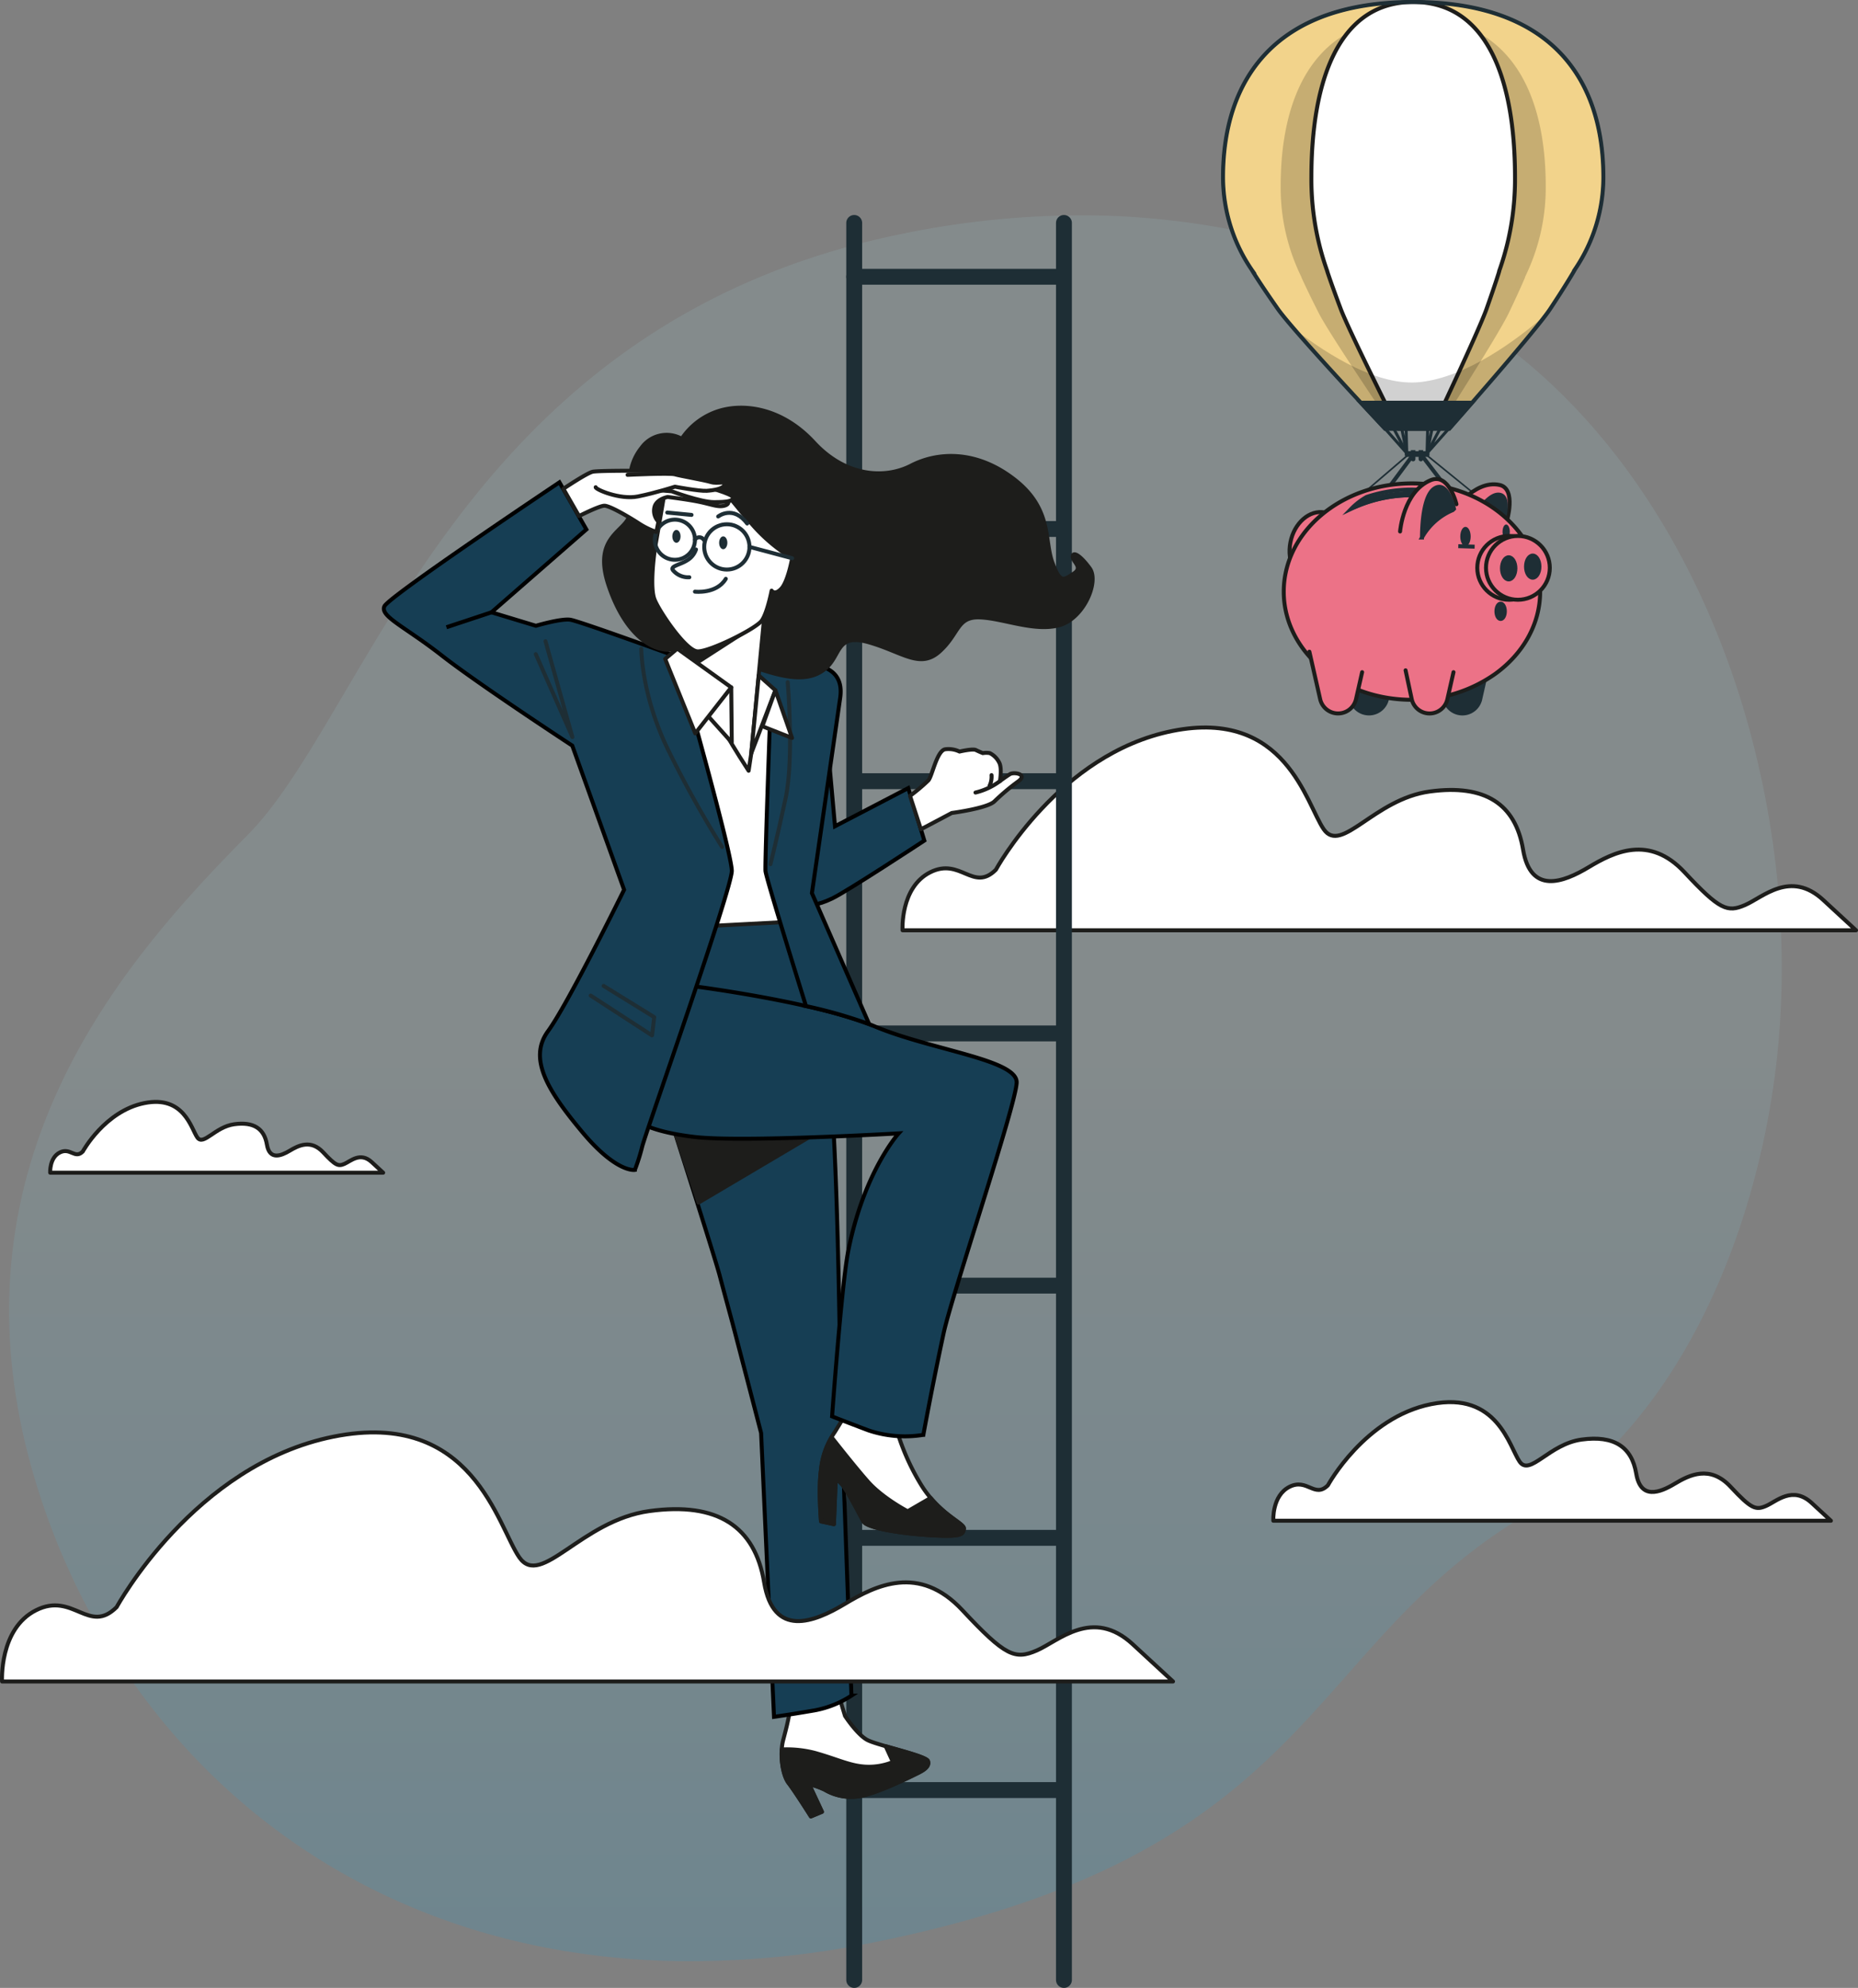 <?xml version="1.0" encoding="UTF-8"?>
<svg xmlns="http://www.w3.org/2000/svg" xmlns:xlink="http://www.w3.org/1999/xlink" id="Assurer_votre_avenir" data-name="Assurer votre avenir" width="468.004" height="500.555" viewBox="0 0 468.004 500.555">
  <rect x="0" y="0" width="468.004" height="500.555" fill="#808080" stroke="none"/>
  <defs>
    <clipPath id="clip-path">
      <rect id="Rectangle_114" data-name="Rectangle 114" width="468.004" height="500.555" fill="none"></rect>
    </clipPath>
    <linearGradient id="linear-gradient" x1="0.5" x2="0.5" y2="1" gradientUnits="objectBoundingBox">
      <stop offset="0.481" stop-color="#9ed0d9"></stop>
      <stop offset="1" stop-color="#00a8e7"></stop>
    </linearGradient>
    <clipPath id="clip-path-4">
      <rect id="Rectangle_110" data-name="Rectangle 110" width="66.768" height="99.606" transform="translate(322.581 8.34)" fill="none"></rect>
    </clipPath>
    <clipPath id="clip-path-5">
      <rect id="Rectangle_111" data-name="Rectangle 111" width="63.59" height="28.836" transform="translate(325.932 79.11)" fill="none"></rect>
    </clipPath>
  </defs>
  <g id="Groupe_255" data-name="Groupe 255" clip-path="url(#clip-path)">
    <g id="Groupe_244" data-name="Groupe 244">
      <g id="Groupe_243" data-name="Groupe 243" clip-path="url(#clip-path)">
        <path id="Tracé_1422" data-name="Tracé 1422" d="M447.39,268.161c-4.936,41.8-24.022,90.4-62.141,112.73-57.6,33.742-52.774,85.638-165.193,108.2A231.142,231.142,0,0,1,170.21,493.8a192.476,192.476,0,0,1-24.464-1.994C74.3,481.367,26.215,431.7,8.575,371.753c-23.214-78.846,23.138-130.464,53.862-161.564S115.663,82.185,226,59.137a224.049,224.049,0,0,1,51.229-4.867c39.259.964,82.08,13.855,111.71,40.761q3.338,3.033,6.5,6.278c41.183,42.271,58.683,109.863,51.95,166.852" opacity="0.138" fill="url(#linear-gradient)"></path>
      </g>
    </g>
    <g id="Groupe_254" data-name="Groupe 254">
      <g id="Groupe_253" data-name="Groupe 253" clip-path="url(#clip-path)">
        <path id="Tracé_1424" data-name="Tracé 1424" d="M250.846,219s15.884-29.227,44.475-34.945S329,202.477,333.443,208.83s12.707-7.624,26.685-9.53,21.6,3.177,23.509,14.613,10.165,8.26,16.519,4.448,15.249-8.26,24.144,1.27,10.8,10.166,15.249,8.26,11.436-8.9,19.7-1.271l8.26,7.625H227.338s-.636-10.8,6.989-14.614,10.8,5.083,16.519-.635" fill="#fff"></path>
        <path id="Tracé_1425" data-name="Tracé 1425" d="M250.846,219s15.884-29.227,44.475-34.945S329,202.477,333.443,208.83s12.707-7.624,26.685-9.53,21.6,3.177,23.509,14.613,10.165,8.26,16.519,4.448,15.249-8.26,24.144,1.27,10.8,10.166,15.249,8.26,11.436-8.9,19.7-1.271l8.26,7.625H227.338s-.636-10.8,6.989-14.614S245.128,224.714,250.846,219Z" fill="none" stroke="#1d1d1b" stroke-linecap="round" stroke-linejoin="round" stroke-width="1"></path>
        <path id="Tracé_1426" data-name="Tracé 1426" d="M20.85,289.956s5.547-10.207,15.533-12.2,11.76,6.435,13.313,8.653,4.438-2.663,9.32-3.329,7.544,1.111,8.21,5.105,3.55,2.883,5.769,1.552,5.326-2.884,8.432.444,3.773,3.551,5.326,2.885,3.994-3.107,6.879-.444l2.884,2.664H12.64s-.222-3.774,2.441-5.1,3.772,1.775,5.769-.222" fill="#fff"></path>
        <path id="Tracé_1427" data-name="Tracé 1427" d="M20.85,289.956s5.547-10.207,15.533-12.2,11.76,6.435,13.313,8.653,4.438-2.663,9.32-3.329,7.544,1.111,8.21,5.105,3.55,2.883,5.769,1.552,5.326-2.884,8.432.444,3.773,3.551,5.326,2.885,3.994-3.107,6.879-.444l2.884,2.664H12.64s-.222-3.774,2.441-5.1S18.853,291.953,20.85,289.956Z" fill="none" stroke="#1d1d1b" stroke-linecap="round" stroke-linejoin="round" stroke-width="1"></path>
        <line id="Ligne_62" data-name="Ligne 62" x1="52.267" transform="translate(215.163 69.692)" fill="none" stroke="#1e2e35" stroke-linecap="round" stroke-linejoin="round" stroke-width="4"></line>
        <line id="Ligne_63" data-name="Ligne 63" x1="52.267" transform="translate(215.163 133.199)" fill="none" stroke="#1e2e35" stroke-linecap="round" stroke-linejoin="round" stroke-width="4"></line>
        <line id="Ligne_64" data-name="Ligne 64" x1="51.877" transform="translate(215.553 196.707)" fill="none" stroke="#1e2e35" stroke-linecap="round" stroke-linejoin="round" stroke-width="4"></line>
        <line id="Ligne_65" data-name="Ligne 65" x1="52.267" transform="translate(215.163 260.214)" fill="none" stroke="#1e2e35" stroke-linecap="round" stroke-linejoin="round" stroke-width="4"></line>
        <line id="Ligne_66" data-name="Ligne 66" x1="52.267" transform="translate(215.163 323.721)" fill="none" stroke="#1e2e35" stroke-linecap="round" stroke-linejoin="round" stroke-width="4"></line>
        <line id="Ligne_67" data-name="Ligne 67" x1="52.267" transform="translate(215.163 387.229)" fill="none" stroke="#1e2e35" stroke-linecap="round" stroke-linejoin="round" stroke-width="4"></line>
        <line id="Ligne_68" data-name="Ligne 68" x1="52.267" transform="translate(215.163 450.736)" fill="none" stroke="#1e2e35" stroke-linecap="round" stroke-linejoin="round" stroke-width="4"></line>
        <line id="Ligne_69" data-name="Ligne 69" y2="442.421" transform="translate(215.163 56.134)" fill="none" stroke="#1e2e35" stroke-linecap="round" stroke-linejoin="round" stroke-width="4"></line>
        <line id="Ligne_70" data-name="Ligne 70" y2="442.421" transform="translate(267.992 56.134)" fill="none" stroke="#1e2e35" stroke-linecap="round" stroke-linejoin="round" stroke-width="4"></line>
        <path id="Tracé_1428" data-name="Tracé 1428" d="M210.52,424.4l2.322,7.663s3.019,4.644,5.573,6.038,14.862,3.947,15.326,5.341-1.161,2.322-2.554,3.018-10.217,5.109-14.629,5.806a12.99,12.99,0,0,1-8.825-1.626,19.611,19.611,0,0,0-3.947-1.393l3.251,6.966-2.787,1.162s-3.947-6.27-5.573-8.36-2.322-7.431-1.393-10.914,1.161-4.645,1.393-5.806a55.153,55.153,0,0,0,.232-5.573Z" fill="#fff"></path>
        <path id="Tracé_1429" data-name="Tracé 1429" d="M210.52,424.4l2.322,7.663s3.019,4.644,5.573,6.038,14.862,3.947,15.326,5.341-1.161,2.322-2.554,3.018-10.217,5.109-14.629,5.806a12.99,12.99,0,0,1-8.825-1.626,19.611,19.611,0,0,0-3.947-1.393l3.251,6.966-2.787,1.162s-3.947-6.27-5.573-8.36-2.322-7.431-1.393-10.914,1.161-4.645,1.393-5.806a55.153,55.153,0,0,0,.232-5.573Z" fill="none" stroke="#1d1d1b" stroke-linecap="round" stroke-linejoin="round" stroke-width="1"></path>
        <path id="Tracé_1430" data-name="Tracé 1430" d="M233.741,443.446c-.317-.952-6.159-2.445-10.645-3.74l1.821,3.972a15.981,15.981,0,0,1-6.967,1.161c-3.947-.232-6.966-1.857-12.771-3.483a28.25,28.25,0,0,0-8.269-.846c-.216,3.188.484,6.86,1.767,8.509,1.625,2.09,5.573,8.36,5.573,8.36l2.786-1.161-3.251-6.967a19.671,19.671,0,0,1,3.948,1.394,12.982,12.982,0,0,0,8.824,1.625c4.412-.7,13.236-5.109,14.63-5.8s3.018-1.626,2.554-3.019" fill="#1d1d1b"></path>
        <path id="Tracé_1431" data-name="Tracé 1431" d="M233.741,443.446c-.317-.952-6.159-2.445-10.645-3.74l1.821,3.972a15.981,15.981,0,0,1-6.967,1.161c-3.947-.232-6.966-1.857-12.771-3.483a28.25,28.25,0,0,0-8.269-.846c-.216,3.188.484,6.86,1.767,8.509,1.625,2.09,5.573,8.36,5.573,8.36l2.786-1.161-3.251-6.967a19.671,19.671,0,0,1,3.948,1.394,12.982,12.982,0,0,0,8.824,1.625c4.412-.7,13.236-5.109,14.63-5.8S234.205,444.839,233.741,443.446Z" fill="none" stroke="#1d1d1b" stroke-linecap="round" stroke-linejoin="round" stroke-width="1"></path>
        <path id="Tracé_1432" data-name="Tracé 1432" d="M198.445,227.539s9.056,26.705,10.914,48.3,2.322,73.612,2.322,73.612l2.787,77.508a25.33,25.33,0,0,1-9.289,3.715c-5.341.929-10.217,1.626-10.217,1.626l-3.251-71.47s-6.27-24.15-7.2-27.633-2.09-7.664-3.251-12.076-12.307-39.244-12.307-39.244-4.18-9.985-6.038-16.719,5.806-34.833,5.806-34.833Z" fill="#163e54"></path>
        <path id="Tracé_1433" data-name="Tracé 1433" d="M198.445,227.539s9.056,26.705,10.914,48.3,2.322,73.612,2.322,73.612l2.787,77.508a25.33,25.33,0,0,1-9.289,3.715c-5.341.929-10.217,1.626-10.217,1.626l-3.251-71.47s-6.27-24.15-7.2-27.633-2.09-7.664-3.251-12.076-12.307-39.244-12.307-39.244-4.18-9.985-6.038-16.719,5.806-34.833,5.806-34.833Z" fill="none" stroke="#000" stroke-miterlimit="10" stroke-width="1"></path>
        <path id="Tracé_1434" data-name="Tracé 1434" d="M211.358,281.876,175.94,302.822l-6.986-20.946Z" fill="#1d1d1b"></path>
        <path id="Tracé_1435" data-name="Tracé 1435" d="M211.358,281.876,175.94,302.822l-6.986-20.946Z" fill="none" stroke="#1d1d1b" stroke-linecap="round" stroke-linejoin="round" stroke-width="1"></path>
        <path id="Tracé_1436" data-name="Tracé 1436" d="M198.744,169.437l-30.691-.848,12.039,52.057-1.865,12.548,19.33-1.018-1.865-21.026Z" fill="#fff"></path>
        <path id="Tracé_1437" data-name="Tracé 1437" d="M198.744,169.437l-30.691-.848,12.039,52.057-1.865,12.548,19.33-1.018-1.865-21.026Z" fill="none" stroke="#1d1d1b" stroke-linecap="round" stroke-linejoin="round" stroke-width="1"></path>
        <path id="Tracé_1438" data-name="Tracé 1438" d="M208.07,183l2.256,25.049,18.451-9.607,4.05,13.215S213.5,224.376,209.6,226.241s-6.1,1.865-7.461,1.187-1.017-7.291-1.017-7.291Z" fill="#163e54"></path>
        <path id="Tracé_1439" data-name="Tracé 1439" d="M208.07,183l2.256,25.049,18.451-9.607,4.05,13.215S213.5,224.376,209.6,226.241s-6.1,1.865-7.461,1.187-1.017-7.291-1.017-7.291Z" fill="none" stroke="#000" stroke-miterlimit="10" stroke-width="1"></path>
        <path id="Tracé_1440" data-name="Tracé 1440" d="M226.078,353.832l-.464,5.341a57.979,57.979,0,0,0,6.5,14.862c4.644,7.43,10.914,9.52,10.681,10.914s-.464,2.09-8.359,1.625-16.023-1.858-16.952-3.483-4.18-8.127-5.573-9.521l-1.393-1.393-.465,11.611-3.251-.7s-.7-8.127,0-13a19.963,19.963,0,0,1,3.483-9.521l1.858-3.019.929-5.8Z" fill="#fff"></path>
        <path id="Tracé_1441" data-name="Tracé 1441" d="M226.078,353.832l-.464,5.341a57.979,57.979,0,0,0,6.5,14.862c4.644,7.43,10.914,9.52,10.681,10.914s-.464,2.09-8.359,1.625-16.023-1.858-16.952-3.483-4.18-8.127-5.573-9.521l-1.393-1.393-.465,11.611-3.251-.7s-.7-8.127,0-13a19.963,19.963,0,0,1,3.483-9.521l1.858-3.019.929-5.8Z" fill="none" stroke="#1d1d1b" stroke-linecap="round" stroke-linejoin="round" stroke-width="1"></path>
        <path id="Tracé_1442" data-name="Tracé 1442" d="M234.42,377.176l-5.787,3.36s-6.27-3.251-9.986-7.43c-2.8-3.15-7.178-8.67-9.168-11.2a19.2,19.2,0,0,0-2.675,8.182c-.7,4.876,0,13,0,13l3.251.7.465-11.61,1.393,1.393c1.393,1.393,4.644,7.895,5.573,9.521s9.057,3.019,16.952,3.483,8.127-.232,8.36-1.625c.195-1.172-4.209-2.851-8.378-7.773" fill="#1d1d1b"></path>
        <path id="Tracé_1443" data-name="Tracé 1443" d="M234.42,377.176l-5.787,3.36s-6.27-3.251-9.986-7.43c-2.8-3.15-7.178-8.67-9.168-11.2a19.2,19.2,0,0,0-2.675,8.182c-.7,4.876,0,13,0,13l3.251.7.465-11.61,1.393,1.393c1.393,1.393,4.644,7.895,5.573,9.521s9.057,3.019,16.952,3.483,8.127-.232,8.36-1.625C242.993,383.777,238.589,382.1,234.42,377.176Z" fill="none" stroke="#1d1d1b" stroke-linecap="round" stroke-linejoin="round" stroke-width="1"></path>
        <path id="Tracé_1444" data-name="Tracé 1444" d="M175.456,248.438s30.42,3.948,44.817,9.985,36.042,8.38,35.81,14.186-16.326,53.5-18.392,63.059c-2.831,13.094-5.11,25.626-5.11,25.626a28.774,28.774,0,0,1-13.933-1.161c-6.734-2.554-9.057-3.483-9.057-3.483s2.386-33.112,4.05-41.554c3.961-20.087,12.718-29.715,12.718-29.715s-39.525,2.3-51.367.908-16.952-4.412-17.417-7.895-1.625-13,2.555-21.6,11.843-9.521,15.326-8.36" fill="#163e54"></path>
        <path id="Tracé_1445" data-name="Tracé 1445" d="M175.456,248.438s30.42,3.948,44.817,9.985,36.042,8.38,35.81,14.186-16.326,53.5-18.392,63.059c-2.831,13.094-5.11,25.626-5.11,25.626a28.774,28.774,0,0,1-13.933-1.161c-6.734-2.554-9.057-3.483-9.057-3.483s2.386-33.112,4.05-41.554c3.961-20.087,12.718-29.715,12.718-29.715s-39.525,2.3-51.367.908-16.952-4.412-17.417-7.895-1.625-13,2.555-21.6S171.973,247.277,175.456,248.438Z" fill="none" stroke="#000" stroke-miterlimit="10" stroke-width="1"></path>
        <path id="Tracé_1446" data-name="Tracé 1446" d="M218.939,257.889l-14.43-33s5.935-40.865,7.121-49.174-6.782-8.478-10.173-8.648-27.131-.339-27.131-.339-28.318-10.344-30.692-10.683-8.648,1.526-8.648,1.526l-11.191-3.391L147.7,133.319l-6.782-11.869s-42.9,28.657-44.087,31.2,5.086,5.087,14.413,12.378,32.9,22.722,32.9,22.722L157.2,224.037s-14.074,28.657-19.161,35.609,0,15.091,8.648,25.435,13.226,9.5,13.226,9.5a49.635,49.635,0,0,0,1.865-5.935c1.018-3.9,22.552-64.774,22.552-69.353s-12.547-49-12.547-49,12.378,0,16.786,1.356,5.6,3.561,5.6,3.561-1.526,41.883-1.356,44.087c.114,1.485,6.226,21.27,10.206,34.035a120.084,120.084,0,0,1,15.924,4.565" fill="#163e54"></path>
        <path id="Tracé_1447" data-name="Tracé 1447" d="M218.939,257.889l-14.43-33s5.935-40.865,7.121-49.174-6.782-8.478-10.173-8.648-27.131-.339-27.131-.339-28.318-10.344-30.692-10.683-8.648,1.526-8.648,1.526l-11.191-3.391L147.7,133.319l-6.782-11.869s-42.9,28.657-44.087,31.2,5.086,5.087,14.413,12.378,32.9,22.722,32.9,22.722L157.2,224.037s-14.074,28.657-19.161,35.609,0,15.091,8.648,25.435,13.226,9.5,13.226,9.5a49.635,49.635,0,0,0,1.865-5.935c1.018-3.9,22.552-64.774,22.552-69.353s-12.547-49-12.547-49,12.378,0,16.786,1.356,5.6,3.561,5.6,3.561-1.526,41.883-1.356,44.087c.114,1.485,6.226,21.27,10.206,34.035A120.084,120.084,0,0,1,218.939,257.889Z" fill="none" stroke="#000" stroke-miterlimit="10" stroke-width="1"></path>
        <path id="Tracé_1448" data-name="Tracé 1448" d="M198.415,171.77s1.639,19.2-.542,29.289-3.8,16.543-3.8,16.543" fill="none" stroke="#1e2e35" stroke-linecap="round" stroke-linejoin="round" stroke-width="1"></path>
        <path id="Tracé_1449" data-name="Tracé 1449" d="M137.4,161.464l6.78,24.136-9.221-20.882" fill="none" stroke="#1e2e35" stroke-linecap="round" stroke-linejoin="round" stroke-width="1"></path>
        <path id="Tracé_1450" data-name="Tracé 1450" d="M123.8,154.176s-10.535,3.492-11.349,3.763" fill="#163e54"></path>
        <path id="Tracé_1451" data-name="Tracé 1451" d="M123.8,154.176s-10.535,3.492-11.349,3.763" fill="none" stroke="#000" stroke-miterlimit="10" stroke-width="1"></path>
        <path id="Tracé_1452" data-name="Tracé 1452" d="M148.787,250.687l15.458,10.034.542-4.61-12.746-7.865" fill="none" stroke="#1e2e35" stroke-linecap="round" stroke-linejoin="round" stroke-width="1"></path>
        <path id="Tracé_1453" data-name="Tracé 1453" d="M161.533,163.363s0,11.661,6.78,25.492a272.992,272.992,0,0,0,13.559,24.407" fill="none" stroke="#1e2e35" stroke-linecap="round" stroke-linejoin="round" stroke-width="1"></path>
        <path id="Tracé_1454" data-name="Tracé 1454" d="M171.725,110.489a7.766,7.766,0,0,0-10.119,2.249c-4.5,5.621-2.473,11.692-2.923,16.415s-9.669,5.4-5.4,18.214,11.693,17.539,17.315,15.965,9.444,1.124,18.214,4.272,14.616,4.272,18.888.9,2.7-9.22,11.243-6.746,12.817,6.746,17.764,2.248,4.273-8.769,10.119-8.545,13.492,3.6,19.788,2.024,10.344-11.018,7.87-14.391-4.272-4.272-4.272-2.923,2.7,2.7.225,4.272-3.373,2.7-5.4-2.923,0-13.492-9.669-20.912-19.338-6.746-25.859-3.373-16.415,2.923-24.51-5.847-17.764-9.894-24.061-7.87a17.616,17.616,0,0,0-9.219,6.971" fill="#1d1d1b"></path>
        <path id="Tracé_1455" data-name="Tracé 1455" d="M171.725,110.489a7.766,7.766,0,0,0-10.119,2.249c-4.5,5.621-2.473,11.692-2.923,16.415s-9.669,5.4-5.4,18.214,11.693,17.539,17.315,15.965,9.444,1.124,18.214,4.272,14.616,4.272,18.888.9,2.7-9.22,11.243-6.746,12.817,6.746,17.764,2.248,4.273-8.769,10.119-8.545,13.492,3.6,19.788,2.024,10.344-11.018,7.87-14.391-4.272-4.272-4.272-2.923,2.7,2.7.225,4.272-3.373,2.7-5.4-2.923,0-13.492-9.669-20.912-19.338-6.746-25.859-3.373-16.415,2.923-24.51-5.847-17.764-9.894-24.061-7.87A17.616,17.616,0,0,0,171.725,110.489Z" fill="none" stroke="#1d1d1b" stroke-linecap="round" stroke-linejoin="round" stroke-width="1"></path>
        <path id="Tracé_1456" data-name="Tracé 1456" d="M192.69,153.267l-3.456,36.424-.665,4.386s-4.254-6.513-5.45-8.906-2.127-4.786-2.127-4.786l1.728-6.912-9.7-6.514-1.462-8.109s2.791,3.058,7.976,1.2,13.16-6.78,13.16-6.78" fill="#fff"></path>
        <path id="Tracé_1457" data-name="Tracé 1457" d="M192.69,153.267l-3.456,36.424-.665,4.386s-4.254-6.513-5.45-8.906-2.127-4.786-2.127-4.786l1.728-6.912-9.7-6.514-1.462-8.109s2.791,3.058,7.976,1.2S192.69,153.267,192.69,153.267Z" fill="none" stroke="#1d1d1b" stroke-linecap="round" stroke-linejoin="round" stroke-width="1"></path>
        <path id="Tracé_1458" data-name="Tracé 1458" d="M188.761,158.345,173.625,168.1l-1.009-7.231Z" fill="#1d1d1b"></path>
        <path id="Tracé_1459" data-name="Tracé 1459" d="M188.761,158.345,173.625,168.1l-1.009-7.231Z" fill="none" stroke="#1d1d1b" stroke-linecap="round" stroke-linejoin="round" stroke-width="1"></path>
        <path id="Tracé_1460" data-name="Tracé 1460" d="M167.4,123.975s-1.555,9.2-2.2,12.828-1.425,11.143-.388,13.993,7.9,13.087,10.884,13.217,14.771-5.7,16.2-7.775,2.462-7.515,2.462-7.515.777,1.3,2.462-.518,2.721-7.645,2.721-7.645a43.122,43.122,0,0,1-10.107-8.552c-5.183-5.83-5.96-7.9-10.366-10.624s-9.977-.778-11.661,2.591" fill="#fff"></path>
        <path id="Tracé_1461" data-name="Tracé 1461" d="M167.4,123.975s-1.555,9.2-2.2,12.828-1.425,11.143-.388,13.993,7.9,13.087,10.884,13.217,14.771-5.7,16.2-7.775,2.462-7.515,2.462-7.515.777,1.3,2.462-.518,2.721-7.645,2.721-7.645a43.122,43.122,0,0,1-10.107-8.552c-5.183-5.83-5.96-7.9-10.366-10.624S169.087,120.606,167.4,123.975Z" fill="none" stroke="#1d1d1b" stroke-linecap="round" stroke-linejoin="round" stroke-width="1"></path>
        <line id="Ligne_71" data-name="Ligne 71" x2="6.119" y2="0.592" transform="translate(168.071 129.061)" fill="none" stroke="#1e2e35" stroke-linecap="round" stroke-linejoin="round" stroke-width="1"></line>
        <path id="Tracé_1462" data-name="Tracé 1462" d="M180.9,130.048s3.75-2.961,7.3,1.776" fill="none" stroke="#1e2e35" stroke-linecap="round" stroke-linejoin="round" stroke-width="1"></path>
        <path id="Tracé_1463" data-name="Tracé 1463" d="M175.048,135.9a5.054,5.054,0,1,0-5.053,5.053A5.053,5.053,0,0,0,175.048,135.9Z" fill="none" stroke="#1e2e35" stroke-linecap="round" stroke-linejoin="round" stroke-width="1"></path>
        <circle id="Ellipse_46" data-name="Ellipse 46" cx="5.701" cy="5.701" r="5.701" transform="translate(177.381 132.009)" fill="none" stroke="#1e2e35" stroke-linecap="round" stroke-linejoin="round" stroke-width="1"></circle>
        <path id="Tracé_1464" data-name="Tracé 1464" d="M171.42,135.054c0,.9-.464,1.62-1.037,1.62s-1.036-.725-1.036-1.62.464-1.62,1.036-1.62,1.037.725,1.037,1.62" fill="#1e2e35"></path>
        <path id="Tracé_1465" data-name="Tracé 1465" d="M183.211,136.673c0,.895-.464,1.62-1.037,1.62s-1.036-.725-1.036-1.62.464-1.62,1.036-1.62,1.037.725,1.037,1.62" fill="#1e2e35"></path>
        <path id="Tracé_1466" data-name="Tracé 1466" d="M175.307,138.358a5.065,5.065,0,0,1-2.2,2.721c-1.814,1.166-4.276,1.425-3.628,2.462a4.993,4.993,0,0,0,4.147,1.814" fill="none" stroke="#1e2e35" stroke-linecap="round" stroke-linejoin="round" stroke-width="1"></path>
        <path id="Tracé_1467" data-name="Tracé 1467" d="M175.048,135.9a1.3,1.3,0,0,1,2.2,0" fill="none" stroke="#1e2e35" stroke-linecap="round" stroke-linejoin="round" stroke-width="1"></path>
        <line id="Ligne_72" data-name="Ligne 72" x2="10.755" y2="2.851" transform="translate(188.783 137.71)" fill="none" stroke="#1e2e35" stroke-linecap="round" stroke-linejoin="round" stroke-width="1"></line>
        <path id="Tracé_1468" data-name="Tracé 1468" d="M175.048,148.983s5.442.648,7.774-3.239" fill="none" stroke="#1e2e35" stroke-linecap="round" stroke-linejoin="round" stroke-width="1"></path>
        <path id="Tracé_1469" data-name="Tracé 1469" d="M141.908,123.081s5.8-3.9,7.355-4.289,18.788-.259,19.824-.13,14.253,7.256,14.253,7.256.648,1.037-.907,1.426-2.98-.259-5.96-.907-8.293-1.3-8.293-1.3-2.98.518-3.368,2.721a3.95,3.95,0,0,0,1.036,3.5l-.518,2.592a20.084,20.084,0,0,1-4.665-2.332c-2.85-1.814-7.126-4.276-8.422-4.276s-6.4,2.6-6.4,2.6Z" fill="#fff"></path>
        <path id="Tracé_1470" data-name="Tracé 1470" d="M141.908,123.081s5.8-3.9,7.355-4.289,18.788-.259,19.824-.13,14.253,7.256,14.253,7.256.648,1.037-.907,1.426-2.98-.259-5.96-.907-8.293-1.3-8.293-1.3-2.98.518-3.368,2.721a3.95,3.95,0,0,0,1.036,3.5l-.518,2.592a20.084,20.084,0,0,1-4.665-2.332c-2.85-1.814-7.126-4.276-8.422-4.276s-6.4,2.6-6.4,2.6Z" fill="none" stroke="#1d1d1b" stroke-linecap="round" stroke-linejoin="round" stroke-width="1"></path>
        <path id="Tracé_1471" data-name="Tracé 1471" d="M177.251,122.42s7.385,1.944,7.385,2.851-1.425,1.166-4.794,1.166-10.625-2.721-10.625-2.721l-4.534-.389s2.2-2.462,4.664-2.591,7.9,1.684,7.9,1.684" fill="#fff"></path>
        <path id="Tracé_1472" data-name="Tracé 1472" d="M177.251,122.42s7.385,1.944,7.385,2.851-1.425,1.166-4.794,1.166-10.625-2.721-10.625-2.721l-4.534-.389s2.2-2.462,4.664-2.591S177.251,122.42,177.251,122.42Z" fill="none" stroke="#1d1d1b" stroke-linecap="round" stroke-linejoin="round" stroke-width="1"></path>
        <path id="Tracé_1473" data-name="Tracé 1473" d="M158.074,119.57s10.625-.518,11.921-.129,7.385,1.425,9.07,1.943,3.887-.389,3.5.648-2.721,1.425-4.535,1.555-8.033-1.037-8.033-1.037-4.795,1.555-9.33,2.462-10.754-1.814-10.624-2.332" fill="#fff"></path>
        <path id="Tracé_1474" data-name="Tracé 1474" d="M158.074,119.57s10.625-.518,11.921-.129,7.385,1.425,9.07,1.943,3.887-.389,3.5.648-2.721,1.425-4.535,1.555-8.033-1.037-8.033-1.037-4.795,1.555-9.33,2.462-10.754-1.814-10.624-2.332" fill="none" stroke="#1d1d1b" stroke-linecap="round" stroke-linejoin="round" stroke-width="1"></path>
        <path id="Tracé_1475" data-name="Tracé 1475" d="M189.234,189.691l6.08-15.879-4.192-3.739Z" fill="#fff"></path>
        <path id="Tracé_1476" data-name="Tracé 1476" d="M189.234,189.691l6.08-15.879-4.192-3.739Z" fill="none" stroke="#1d1d1b" stroke-linecap="round" stroke-linejoin="round" stroke-width="1"></path>
        <path id="Tracé_1477" data-name="Tracé 1477" d="M195.314,173.812l4.192,12.01-7.478-2.946Z" fill="#fff"></path>
        <path id="Tracé_1478" data-name="Tracé 1478" d="M195.314,173.812l4.192,12.01-7.478-2.946Z" fill="none" stroke="#1d1d1b" stroke-linecap="round" stroke-linejoin="round" stroke-width="1"></path>
        <path id="Tracé_1479" data-name="Tracé 1479" d="M184.185,173.079l.139,13.875-6.005-6.685Z" fill="#fff"></path>
        <path id="Tracé_1480" data-name="Tracé 1480" d="M184.185,173.079l.139,13.875-6.005-6.685Z" fill="none" stroke="#1d1d1b" stroke-linecap="round" stroke-linejoin="round" stroke-width="1"></path>
        <path id="Tracé_1481" data-name="Tracé 1481" d="M184.185,173.079l-9.059,11.588-7.585-18.751,3.06-2.585Z" fill="#fff"></path>
        <path id="Tracé_1482" data-name="Tracé 1482" d="M184.185,173.079l-9.059,11.588-7.585-18.751,3.06-2.585Z" fill="none" stroke="#1d1d1b" stroke-linecap="round" stroke-linejoin="round" stroke-width="1"></path>
        <path id="Tracé_1483" data-name="Tracé 1483" d="M229.223,200.4a44.581,44.581,0,0,0,4.642-3.914c.978-1.174,2.152-7.631,4.3-7.827a6.42,6.42,0,0,1,3.522.587s3.327-.783,4.109-.391,1.762.783,1.762.783a4.986,4.986,0,0,1,1.761,0,5.2,5.2,0,0,1,2.348,2.348c.783,1.369.2,4.7.2,4.7s1.565-1.174,2.543-1.761,4.5,0,2.153,1.761a55.361,55.361,0,0,0-6.066,5.088c-1.761,1.761-10.763,2.935-10.763,2.935l-7.772,4.109Z" fill="#fff"></path>
        <path id="Tracé_1484" data-name="Tracé 1484" d="M229.223,200.4a44.581,44.581,0,0,0,4.642-3.914c.978-1.174,2.152-7.631,4.3-7.827a6.42,6.42,0,0,1,3.522.587s3.327-.783,4.109-.391,1.762.783,1.762.783a4.986,4.986,0,0,1,1.761,0,5.2,5.2,0,0,1,2.348,2.348c.783,1.369.2,4.7.2,4.7s1.565-1.174,2.543-1.761,4.5,0,2.153,1.761a55.361,55.361,0,0,0-6.066,5.088c-1.761,1.761-10.763,2.935-10.763,2.935l-7.772,4.109Z" fill="none" stroke="#1d1d1b" stroke-linecap="round" stroke-linejoin="round" stroke-width="1"></path>
        <path id="Tracé_1485" data-name="Tracé 1485" d="M251.868,196.683a16.8,16.8,0,0,1-6.153,2.879" fill="#fff"></path>
        <path id="Tracé_1486" data-name="Tracé 1486" d="M251.868,196.683a16.8,16.8,0,0,1-6.153,2.879" fill="none" stroke="#1d1d1b" stroke-linecap="round" stroke-linejoin="round" stroke-width="1"></path>
        <path id="Tracé_1487" data-name="Tracé 1487" d="M249.251,197.878a5.39,5.39,0,0,0,.5-2.7" fill="#fff"></path>
        <path id="Tracé_1488" data-name="Tracé 1488" d="M249.251,197.878a5.39,5.39,0,0,0,.5-2.7" fill="none" stroke="#1d1d1b" stroke-linecap="round" stroke-linejoin="round" stroke-width="1"></path>
        <path id="Tracé_1489" data-name="Tracé 1489" d="M29.387,404.665S48.9,368.771,84.008,361.748s41.356,22.629,46.818,30.432,15.607-9.364,32.773-11.7,26.531,3.9,28.872,17.947,12.484,10.144,20.287,5.462,18.728-10.144,29.652,1.56,13.265,12.485,18.727,10.144,14.046-10.924,24.19-1.56l10.144,9.363H.516S-.265,410.127,9.1,405.445s13.265,6.243,20.288-.78" fill="#fff"></path>
        <path id="Tracé_1490" data-name="Tracé 1490" d="M29.387,404.665S48.9,368.771,84.008,361.748s41.356,22.629,46.818,30.432,15.607-9.364,32.773-11.7,26.531,3.9,28.872,17.947,12.484,10.144,20.287,5.462,18.728-10.144,29.652,1.56,13.265,12.485,18.727,10.144,14.046-10.924,24.19-1.56l10.144,9.363H.516S-.265,410.127,9.1,405.445,22.364,411.688,29.387,404.665Z" fill="none" stroke="#1d1d1b" stroke-linecap="round" stroke-linejoin="round" stroke-width="1"></path>
        <path id="Tracé_1491" data-name="Tracé 1491" d="M334.478,374s9.289-17.092,26.01-20.436,19.693,10.775,22.294,14.491,7.431-4.459,15.606-5.574,12.633,1.858,13.748,8.547,5.945,4.83,9.661,2.6,8.917-4.83,14.119.744,6.317,5.945,8.918,4.83,6.688-5.2,11.519-.743l4.83,4.459H320.73s-.372-6.317,4.087-8.546,6.317,2.972,9.661-.372" fill="#fff"></path>
        <path id="Tracé_1492" data-name="Tracé 1492" d="M334.478,374s9.289-17.092,26.01-20.436,19.693,10.775,22.294,14.491,7.431-4.459,15.606-5.574,12.633,1.858,13.748,8.547,5.945,4.83,9.661,2.6,8.917-4.83,14.119.744,6.317,5.945,8.918,4.83,6.688-5.2,11.519-.743l4.83,4.459H320.73s-.372-6.317,4.087-8.546S331.134,377.345,334.478,374Z" fill="none" stroke="#1d1d1b" stroke-linecap="round" stroke-linejoin="round" stroke-width="1"></path>
        <path id="Tracé_1493" data-name="Tracé 1493" d="M348.882,107.946l5.461,6.158-3.316-6.251" fill="none" stroke="#1e2e35" stroke-linecap="round" stroke-linejoin="round" stroke-width="0.75"></path>
        <path id="Tracé_1494" data-name="Tracé 1494" d="M353.093,108.016l1.25,6.088-.163-6.142" fill="none" stroke="#1e2e35" stroke-linecap="round" stroke-linejoin="round" stroke-width="0.75"></path>
        <path id="Tracé_1495" data-name="Tracé 1495" d="M364.914,107.946l-5.461,6.158,3.316-6.251" fill="none" stroke="#1e2e35" stroke-linecap="round" stroke-linejoin="round" stroke-width="0.75"></path>
        <path id="Tracé_1496" data-name="Tracé 1496" d="M360.7,108.016l-1.25,6.088.163-6.142" fill="none" stroke="#1e2e35" stroke-linecap="round" stroke-linejoin="round" stroke-width="0.75"></path>
        <path id="Tracé_1497" data-name="Tracé 1497" d="M403.866,44.612C403.866,20.249,391.052.5,355.964.5c-34.977,0-47.9,19.75-47.9,44.113a41.418,41.418,0,0,0,7.492,23.695l-.039,0s1.785,2.977,6.349,9.477c3.981,5.667,27.016,30.166,27.016,30.166h16.158s21.682-24.5,25.429-30.166c4.3-6.5,5.978-9.477,5.978-9.477l-.075.011a41.417,41.417,0,0,0,7.495-23.7" fill="#f2d38b"></path>
        <path id="Tracé_1498" data-name="Tracé 1498" d="M403.866,44.612C403.866,20.249,391.052.5,355.964.5c-34.977,0-47.9,19.75-47.9,44.113a41.418,41.418,0,0,0,7.492,23.695l-.039,0s1.785,2.977,6.349,9.477c3.981,5.667,27.016,30.166,27.016,30.166h16.158s21.682-24.5,25.429-30.166c4.3-6.5,5.978-9.477,5.978-9.477l-.075.011A41.417,41.417,0,0,0,403.866,44.612Z" fill="none" stroke="#1d1d1b" stroke-miterlimit="10" stroke-width="0.75"></path>
        <g id="Groupe_249" data-name="Groupe 249" opacity="0.18">
          <g id="Groupe_248" data-name="Groupe 248">
            <g id="Groupe_247" data-name="Groupe 247" clip-path="url(#clip-path-4)">
              <path id="Tracé_1499" data-name="Tracé 1499" d="M337.71,77.779c2.131,5.668,14.463,30.167,14.463,30.167h-1.144S334.975,84.341,332.2,78.88c-3.181-6.262-4.426-9.131-4.426-9.131l.027,0a51.059,51.059,0,0,1-5.221-22.83c0-17.093,4.779-31.827,16.788-38.576-6.413,7.965-9.048,21.236-9.048,36.265a68.747,68.747,0,0,0,4.011,23.695l-.021,0s.956,2.977,3.4,9.476m51.639-30.855c0-17.1-4.742-31.839-16.768-38.583,6.414,7.964,9.028,21.238,9.028,36.272a68.748,68.748,0,0,1-4.012,23.7l.04-.01s-.9,2.977-3.2,9.476c-2.005,5.668-13.613,30.167-13.613,30.167h1.466s15.111-23.6,17.723-29.066c2.994-6.262,4.166-9.131,4.166-9.131l-.052.01a51.068,51.068,0,0,0,5.223-22.835"></path>
            </g>
          </g>
        </g>
        <path id="Tracé_1500" data-name="Tracé 1500" d="M381.609,44.612C381.609,20.249,374.749.5,355.965.5c-18.725,0-25.644,19.75-25.644,44.113a68.747,68.747,0,0,0,4.011,23.695l-.021,0s.956,2.977,3.4,9.477c2.131,5.667,14.463,30.166,14.463,30.166h8.65s11.608-24.5,13.614-30.166c2.3-6.5,3.2-9.477,3.2-9.477l-.04.011a68.758,68.758,0,0,0,4.012-23.7" fill="#fff"></path>
        <path id="Tracé_1501" data-name="Tracé 1501" d="M381.609,44.612C381.609,20.249,374.749.5,355.965.5c-18.725,0-25.644,19.75-25.644,44.113a68.747,68.747,0,0,0,4.011,23.695l-.021,0s.956,2.977,3.4,9.477c2.131,5.667,14.463,30.166,14.463,30.166h8.65s11.608-24.5,13.614-30.166c2.3-6.5,3.2-9.477,3.2-9.477l-.04.011A68.758,68.758,0,0,0,381.609,44.612Z" fill="none" stroke="#1d1d1b" stroke-linecap="round" stroke-linejoin="round" stroke-width="1"></path>
        <g id="Groupe_252" data-name="Groupe 252" opacity="0.18">
          <g id="Groupe_251" data-name="Groupe 251">
            <g id="Groupe_250" data-name="Groupe 250" clip-path="url(#clip-path-5)">
              <path id="Tracé_1502" data-name="Tracé 1502" d="M389.522,79.11c-7.688,6.7-20.088,15.819-31.824,17.1-10.242,1.118-22.606-6.364-31.765-13.431,7.864,9.124,22.949,25.168,22.949,25.168h16.157S384,86.525,389.522,79.11"></path>
            </g>
          </g>
        </g>
        <path id="Tracé_1503" data-name="Tracé 1503" d="M403.866,44.612C403.866,20.249,391.052.5,355.964.5c-34.977,0-47.9,19.75-47.9,44.113a41.418,41.418,0,0,0,7.492,23.695l-.039,0s1.785,2.977,6.349,9.477c3.981,5.667,27.016,30.166,27.016,30.166h16.158s21.682-24.5,25.429-30.166c4.3-6.5,5.978-9.477,5.978-9.477l-.075.011A41.417,41.417,0,0,0,403.866,44.612Z" fill="none" stroke="#1e2e35" stroke-miterlimit="10" stroke-width="1"></path>
        <path id="Tracé_1504" data-name="Tracé 1504" d="M342.781,101.4c3.549,3.828,6.1,6.541,6.1,6.541h16.157s2.4-2.713,5.742-6.541Z" fill="#1e2e35"></path>
        <path id="Tracé_1505" data-name="Tracé 1505" d="M342.781,101.4c3.549,3.828,6.1,6.541,6.1,6.541h16.157s2.4-2.713,5.742-6.541Z" fill="none" stroke="#1e2e35" stroke-miterlimit="10" stroke-width="1"></path>
        <rect id="Rectangle_112" data-name="Rectangle 112" width="5.219" height="0.435" transform="translate(354.342 114.104)" fill="none" stroke="#1e2e35" stroke-linecap="round" stroke-linejoin="round" stroke-width="1"></rect>
        <line id="Ligne_73" data-name="Ligne 73" x1="8.37" y2="11.242" transform="translate(347.81 114.214)" fill="none" stroke="#1e2e35" stroke-miterlimit="10" stroke-width="1"></line>
        <line id="Ligne_74" data-name="Ligne 74" x2="8.469" y2="11.044" transform="translate(357.765 114.214)" fill="none" stroke="#1e2e35" stroke-miterlimit="10" stroke-width="1"></line>
        <path id="Tracé_1506" data-name="Tracé 1506" d="M354.343,114.539l-13.186,11.323h.6l13.186-11.269Z" fill="#1e2e35"></path>
        <path id="Tracé_1507" data-name="Tracé 1507" d="M359.616,114.539l13.411,10.916h-.6l-13.411-10.862Z" fill="#1e2e35"></path>
        <path id="Tracé_1508" data-name="Tracé 1508" d="M355.947,116.17h0a.571.571,0,0,1-.571-.571v-2.256h1.142V115.6a.571.571,0,0,1-.571.571" fill="#1e2e35"></path>
        <path id="Tracé_1509" data-name="Tracé 1509" d="M357.9,116.17h0a.572.572,0,0,1-.572-.571v-2.256h1.143V115.6a.571.571,0,0,1-.571.571" fill="#1e2e35"></path>
        <path id="Tracé_1510" data-name="Tracé 1510" d="M338.9,139.275c-.959,4.906-4.839,8.277-8.666,7.529s-6.154-5.331-5.2-10.237,4.838-8.277,8.666-7.529,6.153,5.331,5.2,10.237" fill="#ec7287"></path>
        <path id="Tracé_1511" data-name="Tracé 1511" d="M338.9,139.275c-.959,4.906-4.839,8.277-8.666,7.529s-6.154-5.331-5.2-10.237,4.838-8.277,8.666-7.529S339.86,134.369,338.9,139.275Z" fill="none" stroke="#1d1d1b" stroke-linecap="round" stroke-linejoin="round" stroke-width="1"></path>
        <path id="Tracé_1512" data-name="Tracé 1512" d="M365.526,129.386s5.625-8.688,12.181-7.282c4.366.937,1.8,9.245,1.8,9.245" fill="#ec7287"></path>
        <path id="Tracé_1513" data-name="Tracé 1513" d="M365.526,129.386s5.625-8.688,12.181-7.282c4.366.937,1.8,9.245,1.8,9.245" fill="none" stroke="#1d1d1b" stroke-linecap="round" stroke-linejoin="round" stroke-width="1"></path>
        <path id="Tracé_1514" data-name="Tracé 1514" d="M378.043,132.163l.019,0,.4-.1s2.507-7.618-1.146-7.523c-3.083.081-7.231,7.2-8.449,9.412a12.366,12.366,0,0,1,9.174-1.79" fill="#1e2e35"></path>
        <path id="Tracé_1515" data-name="Tracé 1515" d="M378.043,132.163l.019,0,.4-.1s2.507-7.618-1.146-7.523c-3.083.081-7.231,7.2-8.449,9.412A12.366,12.366,0,0,1,378.043,132.163Z" fill="none" stroke="#1e2e35" stroke-miterlimit="10" stroke-width="1"></path>
        <path id="Tracé_1516" data-name="Tracé 1516" d="M350.889,169.255l-1.538,6.783a4.632,4.632,0,0,1-9.034,0L337.61,164.1" fill="#1e2e35"></path>
        <path id="Tracé_1517" data-name="Tracé 1517" d="M350.889,169.255l-1.538,6.783a4.632,4.632,0,0,1-9.034,0L337.61,164.1" fill="none" stroke="#1e2e35" stroke-miterlimit="10" stroke-width="1"></path>
        <path id="Tracé_1518" data-name="Tracé 1518" d="M374.389,169.255l-1.544,6.808a4.6,4.6,0,0,1-8.987-.059l-1.54-7.22" fill="#1e2e35"></path>
        <path id="Tracé_1519" data-name="Tracé 1519" d="M374.389,169.255l-1.544,6.808a4.6,4.6,0,0,1-8.987-.059l-1.54-7.22" fill="none" stroke="#1e2e35" stroke-miterlimit="10" stroke-width="1"></path>
        <path id="Tracé_1520" data-name="Tracé 1520" d="M387.942,148.966c0,8.286-4.385,15.708-11.3,20.705a35.866,35.866,0,0,1-20.99,6.539c-17.836,0-32.294-12.2-32.294-27.244s14.458-27.245,32.294-27.245,32.294,12.2,32.294,27.245" fill="#ec7287"></path>
        <path id="Tracé_1521" data-name="Tracé 1521" d="M387.942,148.966c0,8.286-4.385,15.708-11.3,20.705a35.866,35.866,0,0,1-20.99,6.539c-17.836,0-32.294-12.2-32.294-27.244s14.458-27.245,32.294-27.245S387.942,133.919,387.942,148.966Z" fill="none" stroke="#1d1d1b" stroke-linecap="round" stroke-linejoin="round" stroke-width="1"></path>
        <path id="Tracé_1522" data-name="Tracé 1522" d="M380.3,133.922c0,1.026-.41,1.858-.916,1.858s-.917-.832-.917-1.858.411-1.858.917-1.858.916.832.916,1.858" fill="#1e2e35"></path>
        <path id="Tracé_1523" data-name="Tracé 1523" d="M362.3,123.9a13.97,13.97,0,0,0-1.56.644,8.552,8.552,0,0,0-.751.413c-.409-.049-.82-.092-1.233-.125q-1.533-.134-3.11-.133a35.544,35.544,0,0,0-13.206,2.5c-.7.279-1.386.582-2.058.9a16.91,16.91,0,0,1,3.871-2.978,35.785,35.785,0,0,1,11.393-1.837,36.393,36.393,0,0,1,6.654.611" fill="#fff"></path>
        <path id="Tracé_1524" data-name="Tracé 1524" d="M362.3,123.9a13.97,13.97,0,0,0-1.56.644,8.552,8.552,0,0,0-.751.413c-.409-.049-.82-.092-1.233-.125q-1.533-.134-3.11-.133a35.544,35.544,0,0,0-13.206,2.5c-.7.279-1.386.582-2.058.9a16.91,16.91,0,0,1,3.871-2.978,35.785,35.785,0,0,1,11.393-1.837A36.393,36.393,0,0,1,362.3,123.9Z" fill="none" stroke="#1e2e35" stroke-miterlimit="10" stroke-width="1"></path>
        <path id="Tracé_1525" data-name="Tracé 1525" d="M360.742,124.542l-1.985.289q-1.531-.134-3.109-.134a35.573,35.573,0,0,0-13.207,2.5,18.539,18.539,0,0,1,1.813-1.176,35.847,35.847,0,0,1,11.394-1.837,36.646,36.646,0,0,1,5.094.357" fill="#1e2e35"></path>
        <path id="Tracé_1526" data-name="Tracé 1526" d="M360.742,124.542l-1.985.289q-1.531-.134-3.109-.134a35.573,35.573,0,0,0-13.207,2.5,18.539,18.539,0,0,1,1.813-1.176,35.847,35.847,0,0,1,11.394-1.837A36.646,36.646,0,0,1,360.742,124.542Z" fill="none" stroke="#1e2e35" stroke-miterlimit="10" stroke-width="1"></path>
        <path id="Tracé_1527" data-name="Tracé 1527" d="M388.174,142.987a8.035,8.035,0,1,1-8.035-8.035,8.035,8.035,0,0,1,8.035,8.035" fill="#ec7287"></path>
        <circle id="Ellipse_47" data-name="Ellipse 47" cx="8.035" cy="8.035" r="8.035" transform="translate(372.104 134.952)" fill="none" stroke="#1d1d1b" stroke-linecap="round" stroke-linejoin="round" stroke-width="1"></circle>
        <path id="Tracé_1528" data-name="Tracé 1528" d="M390.373,142.987a8.035,8.035,0,1,1-8.035-8.035,8.035,8.035,0,0,1,8.035,8.035" fill="#ec7287"></path>
        <circle id="Ellipse_48" data-name="Ellipse 48" cx="8.035" cy="8.035" r="8.035" transform="translate(374.303 134.952)" fill="none" stroke="#1d1d1b" stroke-linecap="round" stroke-linejoin="round" stroke-width="1"></circle>
        <path id="Tracé_1529" data-name="Tracé 1529" d="M381.709,143.109c0,1.541-.757,2.79-1.691,2.79s-1.691-1.249-1.691-2.79.757-2.79,1.691-2.79,1.691,1.249,1.691,2.79" fill="#1e2e35"></path>
        <path id="Tracé_1530" data-name="Tracé 1530" d="M381.709,143.109c0,1.541-.757,2.79-1.691,2.79s-1.691-1.249-1.691-2.79.757-2.79,1.691-2.79S381.709,141.568,381.709,143.109Z" fill="none" stroke="#1e2e35" stroke-miterlimit="10" stroke-width="1"></path>
        <path id="Tracé_1531" data-name="Tracé 1531" d="M387.764,142.674c0,1.541-.756,2.79-1.691,2.79s-1.69-1.249-1.69-2.79.756-2.79,1.69-2.79,1.691,1.249,1.691,2.79" fill="#1e2e35"></path>
        <path id="Tracé_1532" data-name="Tracé 1532" d="M387.764,142.674c0,1.541-.756,2.79-1.691,2.79s-1.69-1.249-1.69-2.79.756-2.79,1.69-2.79S387.764,141.133,387.764,142.674Z" fill="none" stroke="#1e2e35" stroke-miterlimit="10" stroke-width="1"></path>
        <path id="Tracé_1533" data-name="Tracé 1533" d="M343.1,169.255l-1.538,6.783a4.632,4.632,0,0,1-9.034,0L329.817,164.1" fill="#ec7287"></path>
        <path id="Tracé_1534" data-name="Tracé 1534" d="M343.1,169.255l-1.538,6.783a4.632,4.632,0,0,1-9.034,0L329.817,164.1" fill="none" stroke="#1d1d1b" stroke-linecap="round" stroke-linejoin="round" stroke-width="1"></path>
        <path id="Tracé_1535" data-name="Tracé 1535" d="M366.116,169.255l-1.544,6.808a4.6,4.6,0,0,1-8.987-.059l-1.54-7.22" fill="#ec7287"></path>
        <path id="Tracé_1536" data-name="Tracé 1536" d="M366.116,169.255l-1.544,6.808a4.6,4.6,0,0,1-8.987-.059l-1.54-7.22" fill="none" stroke="#1d1d1b" stroke-linecap="round" stroke-linejoin="round" stroke-width="1"></path>
        <path id="Tracé_1537" data-name="Tracé 1537" d="M352.659,133.828s.813-10.079,7.722-12.924c4.6-1.895,6.478,6.056,6.478,6.056" fill="#ec7287"></path>
        <path id="Tracé_1538" data-name="Tracé 1538" d="M352.659,133.828s.813-10.079,7.722-12.924c4.6-1.895,6.478,6.056,6.478,6.056" fill="none" stroke="#1d1d1b" stroke-linecap="round" stroke-linejoin="round" stroke-width="1"></path>
        <path id="Tracé_1539" data-name="Tracé 1539" d="M365.9,128.465l.019-.008.326-.321s-1.573-7.383-4.969-5.12c-2.866,1.911-3.1,9.891-3.1,12.331a15.972,15.972,0,0,1,7.726-6.882" fill="#1e2e35"></path>
        <path id="Tracé_1540" data-name="Tracé 1540" d="M365.9,128.465l.019-.008.326-.321s-1.573-7.383-4.969-5.12c-2.866,1.911-3.1,9.891-3.1,12.331A15.972,15.972,0,0,1,365.9,128.465Z" fill="none" stroke="#1e2e35" stroke-miterlimit="10" stroke-width="1"></path>
        <path id="Tracé_1541" data-name="Tracé 1541" d="M370.443,135.094c0,1.343-.586,2.432-1.31,2.432s-1.309-1.089-1.309-2.432.586-2.432,1.309-2.432,1.31,1.089,1.31,2.432" fill="#1e2e35"></path>
        <path id="Tracé_1542" data-name="Tracé 1542" d="M379.049,153.929c0,1.068-.475,1.933-1.06,1.933s-1.06-.865-1.06-1.933S377.4,152,377.989,152s1.06.865,1.06,1.933" fill="#1e2e35"></path>
        <ellipse id="Ellipse_49" data-name="Ellipse 49" cx="1.06" cy="1.933" rx="1.06" ry="1.933" transform="translate(376.929 151.996)" fill="none" stroke="#1e2e35" stroke-miterlimit="10" stroke-width="1"></ellipse>
        <line id="Ligne_75" data-name="Ligne 75" x2="4.116" y2="0.125" transform="translate(367.325 137.526)" fill="none" stroke="#1e2e35" stroke-miterlimit="10" stroke-width="1"></line>
      </g>
    </g>
  </g>
</svg>
